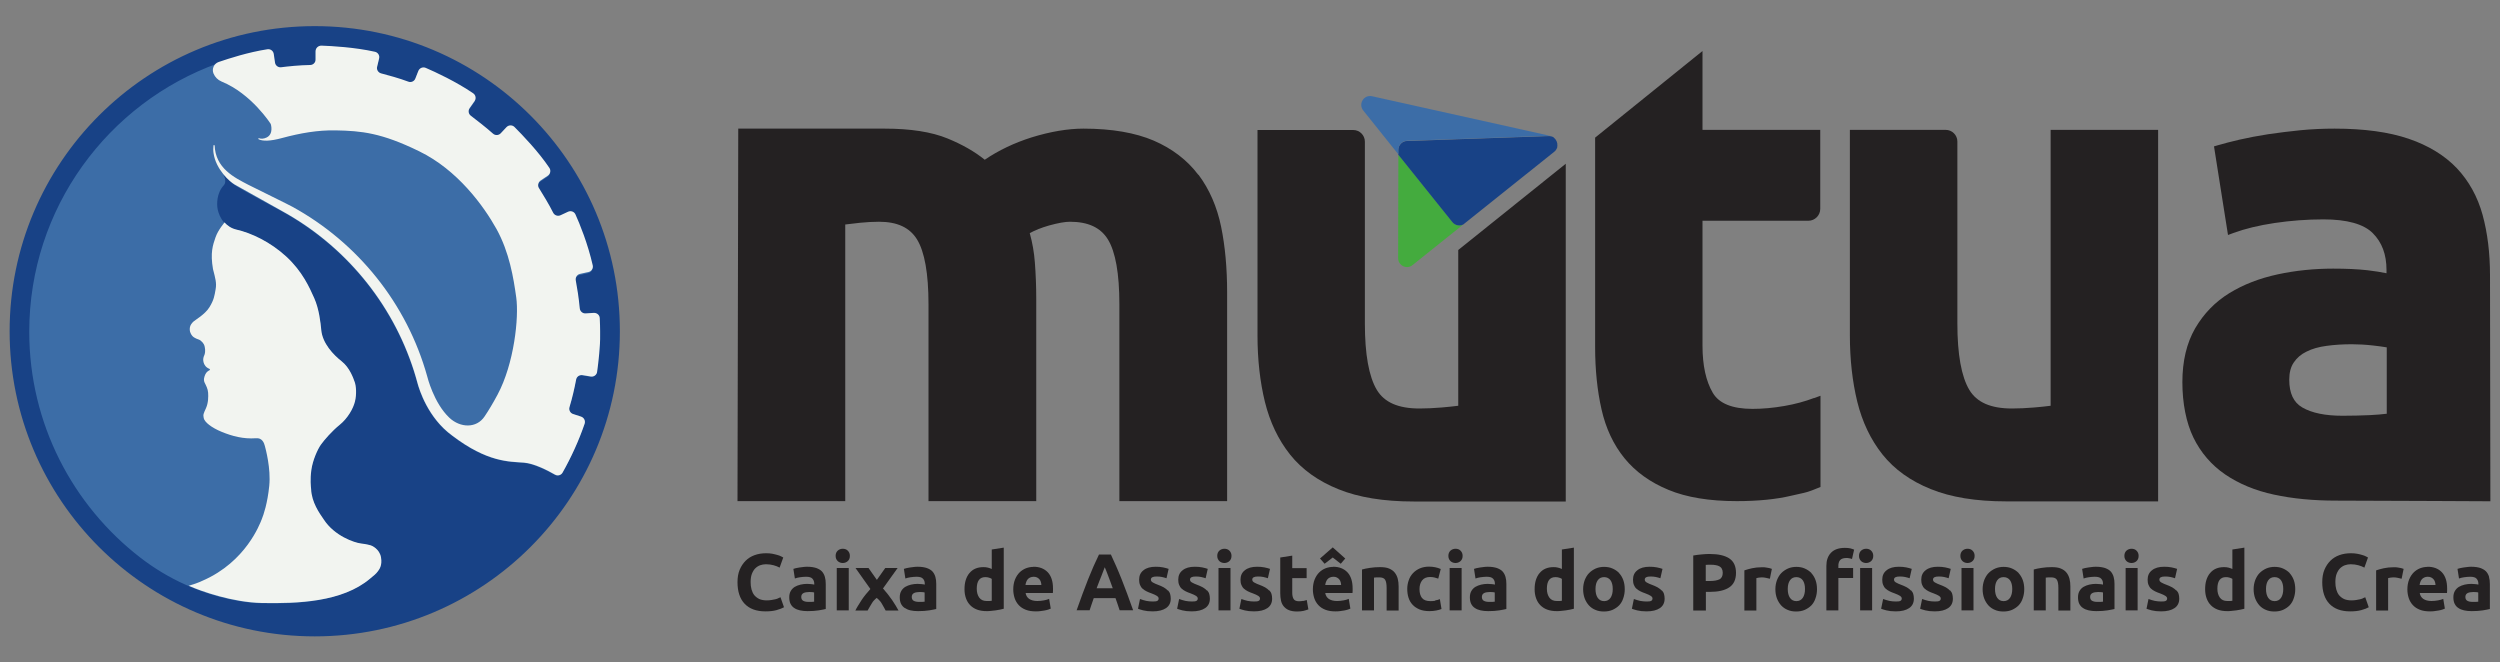 <?xml version="1.0" encoding="UTF-8"?>
<svg id="Camada_1" xmlns="http://www.w3.org/2000/svg" version="1.1" viewBox="0 0 200 53">
  <rect x="0" y="0" width="200" height="53" fill="#808080" stroke="none"/>
  <!-- Generator: Adobe Illustrator 29.0.0, SVG Export Plug-In . SVG Version: 2.1.0 Build 186)  -->
  <defs>
    <style>
      .st0 {
        fill: #44ab3e;
      }

      .st1 {
        fill: #242122;
      }

      .st2 {
        fill: #f2f4f0;
      }

      .st3 {
        fill: #184286;
      }

      .st4 {
        fill: #3c6da7;
      }
    </style>
  </defs>
  <g>
    <path class="st1" d="M95.86,13.98c-.88-1.17-2.08-2.09-3.56-2.73-1.47-.63-3.36-.96-5.62-.96-1.26,0-2.66.24-4.15.7-1.39.44-2.65,1.04-3.75,1.79-.8-.65-1.8-1.22-2.97-1.7-1.29-.53-2.98-.79-5.03-.79h-11.72l-.06,29.8h8.62v-22.13c.39-.05.79-.1,1.2-.14.51-.05,1.02-.08,1.5-.08,1.46,0,2.45.46,3.04,1.41.61.99.92,2.74.92,5.19v15.75h8.62v-16.17c0-1.02-.04-2-.11-2.91-.06-.82-.2-1.61-.41-2.36.42-.23.94-.44,1.54-.61.72-.2,1.28-.3,1.67-.3,1.46,0,2.45.46,3.04,1.41.61.99.92,2.74.92,5.19v15.75h8.62v-16.7c0-1.92-.16-3.69-.48-5.25-.33-1.6-.94-3-1.81-4.16Z"/>
    <path class="st1" d="M116.66,32.46c-.4.05-.85.1-1.34.14-.62.05-1.21.08-1.76.08-1.7,0-2.82-.49-3.42-1.5-.63-1.06-.95-2.84-.95-5.29v-14.56c0-.51-.42-.93-.93-.93h-7.66v16.44c0,1.92.2,3.7.59,5.3.4,1.63,1.08,3.05,2.02,4.23.95,1.19,2.25,2.12,3.87,2.77,1.6.65,3.62.98,6.01.98h12.17V13.1l-8.6,6.9v12.46Z"/>
    <path class="st1" d="M164.06,32.46c-.4.05-.85.1-1.34.14-.62.05-1.21.08-1.76.08-1.7,0-2.82-.49-3.42-1.5-.63-1.06-.95-2.84-.95-5.29v-14.57c0-.51-.42-.93-.93-.93h-7.67v16.44c0,1.92.2,3.7.59,5.3.4,1.63,1.08,3.05,2.02,4.23.95,1.19,2.25,2.12,3.87,2.77,1.6.65,3.62.98,6.01.98h12.17V10.39h-8.6v22.07Z"/>
    <path class="st1" d="M199.2,21.99c0-1.74-.2-3.36-.59-4.79-.4-1.46-1.1-2.72-2.06-3.74-.97-1.02-2.27-1.82-3.86-2.36-1.58-.54-3.57-.81-5.92-.81-.92,0-1.84.04-2.75.13-.9.09-1.76.2-2.58.32-.82.13-1.58.27-2.27.43-.68.16-1.27.31-1.74.45l-.31.09,1.12,7.09.43-.16c.92-.34,2.03-.61,3.3-.8,1.28-.19,2.59-.29,3.9-.29,1.89,0,3.22.37,3.95,1.1.74.74,1.1,1.71,1.1,2.95v.26c-.43-.09-.93-.17-1.51-.24-.8-.09-1.73-.13-2.75-.13-1.53,0-3.02.15-4.45.46-1.44.31-2.74.81-3.86,1.5-1.14.7-2.06,1.65-2.74,2.82-.68,1.18-1.02,2.62-1.02,4.3s.3,3.23.88,4.43c.59,1.21,1.45,2.21,2.55,2.96,1.09.74,2.4,1.29,3.9,1.61,1.48.32,3.14.48,4.95.48,1.69,0,5.17.02,7.96.03,1.9.01,3.5.02,4.03.02h.37l-.03-18.13ZM190.92,33.1c-.36.05-.81.08-1.33.11-.69.03-1.43.05-2.19.05-1.37,0-2.45-.22-3.21-.66-.71-.41-1.05-1.14-1.05-2.23,0-.56.12-1.02.36-1.37.25-.37.58-.66,1.02-.87.45-.23.99-.38,1.6-.46.63-.09,1.32-.13,2.03-.13.51,0,1.08.03,1.7.1.44.05.81.1,1.09.15v5.32Z"/>
    <path class="st1" d="M145.12,31.84c-.71.27-1.51.49-2.38.64-.87.15-1.72.23-2.54.23-1.61,0-2.68-.43-3.18-1.29-.54-.92-.82-2.18-.82-3.76v-10h8.47c.52,0,.95-.43.95-.95v-6.32h-9.42v-6.31l-8.59,6.93v16.75c0,1.81.17,3.49.51,4.98.34,1.52.96,2.84,1.84,3.92.88,1.08,2.06,1.93,3.52,2.53,1.44.6,3.28.9,5.46.9,1.71,0,3.17-.15,4.35-.43.31-.07.53-.12.71-.16.5-.11.69-.15,1.41-.45l.23-.09v-7.3s-.52.19-.52.19Z"/>
  </g>
  <path class="st0" d="M124.32,11s0,0-.01,0c0,0,0,0,.01,0Z"/>
  <path class="st0" d="M124.24,10.95s-.03-.01-.04-.02c.01,0,.03.01.04.02Z"/>
  <path class="st0" d="M124.14,10.91s-.03,0-.05-.01c.02,0,.03,0,.05.01Z"/>
  <path class="st0" d="M124.61,11.66s0-.02,0-.02c0,0,0,.02,0,.02Z"/>
  <path class="st0" d="M124.5,11.97s.01-.02.02-.03c0,.01-.01.02-.02.03Z"/>
  <path class="st0" d="M124.55,11.87s.01-.03.02-.04c0,.01,0,.03-.02.04Z"/>
  <path class="st0" d="M124.44,12.05s0-.01.01-.02c0,0,0,.01-.01.02Z"/>
  <path class="st0" d="M124.59,11.77s0-.02,0-.04c0,.01,0,.02,0,.04Z"/>
  <g>
    <path class="st0" d="M116.2,17.76l-4.33-5.4-.02,8.29c0,.6.69.93,1.15.56l4.06-3.25c-.29.14-.65.07-.87-.19Z"/>
    <path class="st3" d="M124.32,11s0,0-.01,0c-.02-.02-.05-.03-.07-.04-.01,0-.03-.01-.04-.02-.02,0-.04-.02-.06-.02-.01,0-.03,0-.05-.01-.07-.02-.14-.03-.21-.02l-11.33.39c-.38.01-.68.33-.69.71v.38s4.33,5.4,4.33,5.4c.21.26.57.34.87.19l7.28-5.82s.06-.05.09-.08c0,0,0-.01.01-.02.02-.02.04-.05.05-.07,0-.01.01-.02.02-.03.01-.02.02-.04.03-.06,0-.01.01-.03.02-.04,0-.02.01-.04.02-.06,0-.01,0-.02,0-.04,0-.02,0-.05.01-.07,0,0,0-.02,0-.02.02-.24-.09-.49-.29-.64Z"/>
    <path class="st4" d="M111.87,11.97c0-.38.3-.69.69-.71l11.33-.39c.08,0,.15,0,.21.02-.01,0-.02,0-.03-.01l-14.3-3.18c-.66-.15-1.13.61-.71,1.14l2.81,3.51v-.38Z"/>
  </g>
  <g>
    <path class="st1" d="M62.27,47.86c-.07.03-.15.06-.24.08-.09.02-.19.04-.31.06-.12.02-.25.03-.39.03-.23,0-.43-.04-.59-.11-.16-.08-.29-.18-.4-.31-.1-.13-.17-.28-.22-.46-.05-.18-.07-.37-.07-.58,0-.26.03-.48.1-.66.07-.18.16-.33.27-.44s.25-.2.39-.25c.15-.05.3-.08.46-.08.23,0,.44.03.62.08.18.05.34.11.48.19l.29-.81s-.09-.05-.17-.09c-.08-.04-.17-.08-.29-.11s-.25-.07-.41-.1c-.15-.03-.33-.04-.51-.04-.33,0-.63.05-.91.15-.28.1-.52.25-.72.45-.2.2-.36.44-.48.73-.12.29-.17.62-.17.99,0,.74.19,1.32.57,1.72.38.4.93.61,1.66.61.34,0,.64-.03.89-.1s.46-.15.6-.23l-.28-.8c-.06.03-.12.05-.19.08Z"/>
    <path class="st1" d="M65.76,45.72c-.11-.12-.27-.21-.46-.28-.19-.06-.42-.1-.71-.1-.11,0-.22,0-.33.02-.11.01-.21.02-.31.04-.1.02-.19.03-.27.05-.08.02-.15.04-.21.06l.12.77c.11-.04.25-.08.41-.1.16-.02.32-.04.48-.04.25,0,.42.05.51.15s.15.23.15.39v.09c-.06-.02-.14-.03-.24-.04-.1-.01-.21-.02-.33-.02-.18,0-.36.02-.53.06-.17.04-.32.1-.46.18-.13.08-.24.19-.32.33-.08.14-.12.3-.12.5s.03.38.1.52c.07.14.17.26.3.34.13.09.28.15.46.19.18.04.38.06.6.06.35,0,.64-.02.89-.06s.44-.08.57-.11v-2c0-.21-.02-.4-.07-.57-.05-.17-.13-.32-.24-.44ZM65.15,48.13c-.05,0-.12.02-.21.02-.09,0-.18,0-.27,0-.18,0-.31-.03-.42-.09-.1-.06-.15-.16-.15-.31,0-.08.02-.14.05-.19.03-.05.08-.09.14-.12.06-.03.13-.05.21-.06.08-.01.16-.02.25-.02.06,0,.13,0,.21.01.08,0,.14.02.17.03v.73Z"/>
    <rect class="st1" x="66.94" y="45.44" width=".96" height="3.39"/>
    <path class="st1" d="M67.42,43.9c-.15,0-.29.05-.4.15-.11.1-.17.24-.17.42s.06.31.17.42c.11.1.25.15.4.15s.29-.05.4-.15c.11-.1.17-.24.17-.42s-.06-.31-.17-.42-.25-.15-.4-.15Z"/>
    <path class="st1" d="M70.63,47.09l1.18-1.65h-.99l-.67.95-.67-.95h-1.04c.19.27.38.54.58.82.19.28.4.56.61.86-.12.13-.24.27-.36.42-.12.15-.24.3-.34.46-.11.16-.2.31-.29.46-.09.15-.16.27-.21.38h.98c.05-.09.1-.18.16-.28.06-.1.12-.2.18-.3.06-.1.12-.19.19-.25.07-.07.13-.13.2-.18.07.06.14.13.21.2.07.07.14.16.2.27.06.1.12.21.17.3.05.1.09.18.13.24h1.03c-.13-.24-.29-.51-.5-.82-.21-.31-.45-.61-.72-.92Z"/>
    <path class="st1" d="M74.6,45.72c-.11-.12-.27-.21-.46-.28-.19-.06-.42-.1-.71-.1-.11,0-.22,0-.33.02-.11.01-.21.02-.31.04-.1.02-.19.03-.27.05-.08.02-.15.04-.21.06l.12.77c.11-.04.25-.08.41-.1s.32-.04.48-.04c.25,0,.42.05.51.15.1.1.15.23.15.39v.09c-.06-.02-.14-.03-.24-.04-.1-.01-.21-.02-.33-.02-.18,0-.36.02-.53.06-.17.04-.32.1-.46.18-.13.08-.24.19-.32.33-.08.14-.12.3-.12.5s.03.38.1.52c.07.14.17.26.3.34s.28.15.46.19c.18.04.38.06.6.06.35,0,.64-.02.89-.06.25-.04.44-.08.57-.11v-2c0-.21-.02-.4-.07-.57-.05-.17-.13-.32-.24-.44ZM73.99,48.13c-.05,0-.12.02-.21.02-.09,0-.18,0-.27,0-.18,0-.31-.03-.42-.09-.1-.06-.15-.16-.15-.31,0-.08.02-.14.05-.19.03-.05.08-.09.14-.12.06-.03.13-.05.21-.06.08-.01.16-.02.25-.02.06,0,.13,0,.21.01.08,0,.14.02.17.03v.73Z"/>
    <path class="st1" d="M79.35,45.52c-.11-.05-.21-.08-.32-.11-.1-.03-.22-.04-.36-.04-.24,0-.46.04-.64.12-.19.08-.34.2-.47.35-.13.15-.23.34-.3.56-.07.22-.1.47-.1.74s.04.51.12.73c.08.22.19.4.34.55.15.15.33.27.55.35.22.08.47.12.75.12.12,0,.24,0,.36-.02.13-.01.25-.02.37-.04.12-.02.24-.04.35-.06.11-.02.21-.05.3-.07v-4.89l-.96.15v1.53ZM79.35,48.06s-.11.02-.18.02c-.07,0-.15,0-.24,0-.26,0-.46-.09-.59-.27-.13-.18-.2-.42-.2-.71,0-.62.23-.93.68-.93.1,0,.2.01.29.04.1.03.17.06.23.1v1.75Z"/>
    <path class="st1" d="M82.68,45.35c-.21,0-.41.04-.6.11-.2.08-.37.19-.52.34-.15.15-.27.34-.36.56-.09.23-.14.49-.14.79,0,.25.04.48.11.7.07.21.18.4.33.56.15.16.33.28.56.37.23.09.49.13.8.13.12,0,.24,0,.36-.02.12-.01.23-.03.34-.05.1-.02.2-.04.29-.07.09-.03.15-.05.21-.08l-.13-.78c-.11.05-.25.09-.42.12-.17.03-.34.05-.52.05-.28,0-.49-.06-.66-.17-.16-.12-.25-.27-.28-.47h2.18c0-.05,0-.11.01-.18,0-.07,0-.13,0-.18,0-.57-.14-1-.42-1.3-.28-.29-.66-.44-1.14-.44ZM82.04,46.79c.01-.08.03-.16.06-.24.03-.08.07-.15.12-.21.05-.06.12-.11.19-.14s.17-.06.28-.06.21.02.28.06c.08.04.14.09.19.15.05.06.09.13.11.21.02.08.04.16.04.24h-1.27Z"/>
    <path class="st1" d="M89.73,46.34c-.14-.36-.29-.7-.43-1.03-.14-.32-.29-.64-.43-.95h-.95c-.15.31-.3.63-.44.95-.14.32-.28.67-.43,1.03-.14.36-.29.74-.44,1.15-.15.41-.31.85-.48,1.33h1.04c.05-.15.1-.31.16-.48.06-.16.11-.33.17-.49h1.74c.06.16.11.32.17.49.06.16.11.32.16.48h1.08c-.17-.48-.33-.93-.48-1.33-.15-.41-.3-.79-.44-1.15ZM87.73,47.06c.07-.19.14-.38.21-.55.07-.18.13-.34.19-.48.06-.15.1-.28.15-.39.04-.11.08-.2.1-.26.03.06.06.15.11.26.04.11.09.24.15.39.06.15.12.31.18.48.06.18.13.36.2.55h-1.28Z"/>
    <path class="st1" d="M93.42,47.24c-.08-.09-.19-.17-.32-.25-.14-.08-.31-.15-.52-.23-.1-.04-.19-.07-.25-.11-.07-.03-.12-.06-.16-.09-.04-.03-.06-.06-.08-.09-.01-.03-.02-.06-.02-.1,0-.17.15-.25.45-.25.16,0,.31.01.44.04.13.03.25.06.36.1l.17-.75c-.11-.04-.26-.08-.45-.12-.19-.04-.39-.05-.59-.05-.41,0-.74.09-.97.28-.24.18-.35.44-.35.75,0,.16.02.3.07.42.05.12.11.22.2.3.09.08.19.15.31.21.12.06.26.12.41.17.19.07.34.14.43.2.09.06.14.13.14.2,0,.1-.04.17-.11.2-.07.04-.2.05-.37.05s-.34-.02-.51-.05c-.17-.04-.34-.09-.5-.15l-.16.78c.08.03.22.08.42.13.2.05.45.08.75.08.46,0,.82-.09,1.07-.26.25-.17.38-.42.38-.76,0-.14-.02-.27-.05-.37-.03-.11-.09-.2-.17-.29Z"/>
    <path class="st1" d="M96.55,47.24c-.08-.09-.19-.17-.32-.25-.14-.08-.31-.15-.52-.23-.1-.04-.19-.07-.25-.11-.07-.03-.12-.06-.16-.09-.04-.03-.06-.06-.08-.09-.01-.03-.02-.06-.02-.1,0-.17.15-.25.45-.25.16,0,.31.01.44.04.13.03.25.06.36.1l.17-.75c-.11-.04-.26-.08-.45-.12-.19-.04-.39-.05-.59-.05-.41,0-.74.09-.97.28-.24.18-.35.44-.35.75,0,.16.02.3.07.42.05.12.11.22.2.3.09.08.19.15.31.21.12.06.26.12.41.17.19.07.34.14.43.2.09.06.14.13.14.2,0,.1-.04.17-.11.2-.07.04-.2.05-.37.05s-.34-.02-.51-.05c-.17-.04-.34-.09-.5-.15l-.16.78c.08.03.22.08.42.13.2.05.45.08.75.08.46,0,.82-.09,1.07-.26.25-.17.38-.42.38-.76,0-.14-.02-.27-.05-.37-.03-.11-.09-.2-.17-.29Z"/>
    <path class="st1" d="M97.95,43.9c-.15,0-.29.05-.4.15s-.17.24-.17.42.06.31.17.42c.11.1.25.15.4.15s.29-.05.4-.15c.11-.1.17-.24.17-.42s-.06-.31-.17-.42-.25-.15-.4-.15Z"/>
    <rect class="st1" x="97.48" y="45.44" width=".96" height="3.39"/>
    <path class="st1" d="M101.53,47.24c-.08-.09-.19-.17-.32-.25-.14-.08-.31-.15-.52-.23-.1-.04-.19-.07-.25-.11-.07-.03-.12-.06-.16-.09-.04-.03-.06-.06-.08-.09-.01-.03-.02-.06-.02-.1,0-.17.15-.25.45-.25.16,0,.31.01.44.04.13.03.25.06.36.1l.17-.75c-.11-.04-.26-.08-.45-.12-.19-.04-.39-.05-.59-.05-.41,0-.74.09-.97.28-.24.18-.35.44-.35.75,0,.16.02.3.07.42.05.12.11.22.2.3.09.08.19.15.31.21.12.06.26.12.41.17.19.07.34.14.43.2.09.06.14.13.14.2,0,.1-.04.17-.11.2-.07.04-.2.05-.37.05s-.34-.02-.51-.05c-.17-.04-.34-.09-.5-.15l-.16.78c.08.03.22.08.42.13.2.05.45.08.75.08.46,0,.82-.09,1.07-.26.25-.17.38-.42.38-.76,0-.14-.02-.27-.05-.37-.03-.11-.09-.2-.17-.29Z"/>
    <path class="st1" d="M104.24,48.07c-.11.02-.22.03-.32.03-.21,0-.36-.06-.43-.18-.07-.12-.11-.28-.11-.48v-1.19h1.15v-.8h-1.15v-1l-.96.15v2.85c0,.22.02.42.06.6.04.18.11.33.22.46s.24.23.41.3c.17.07.39.11.65.11.21,0,.38-.02.52-.05.14-.03.27-.08.39-.12l-.13-.75c-.09.03-.19.06-.3.08Z"/>
    <polygon class="st1" points="106.62 44.6 107.26 45.1 107.62 44.68 106.62 43.79 105.6 44.68 105.97 45.1 106.62 44.6"/>
    <path class="st1" d="M106.65,45.35c-.21,0-.41.04-.6.11-.2.08-.37.19-.52.34-.15.15-.27.34-.36.56-.09.23-.14.49-.14.79,0,.25.04.48.11.7.07.21.18.4.33.56.15.16.33.28.56.37.23.09.49.13.8.13.12,0,.24,0,.36-.02.12-.01.23-.03.34-.05.1-.02.2-.04.29-.07.09-.03.15-.05.21-.08l-.13-.78c-.11.05-.25.09-.42.12-.17.03-.34.05-.52.05-.28,0-.49-.06-.66-.17-.16-.12-.25-.27-.28-.47h2.18c0-.05,0-.11.01-.18,0-.07,0-.13,0-.18,0-.57-.14-1-.42-1.3-.28-.29-.66-.44-1.14-.44ZM106.02,46.79c.01-.08.03-.16.06-.24.03-.08.07-.15.12-.21.05-.06.12-.11.19-.14s.17-.06.28-.06.21.02.28.06c.08.04.14.09.19.15.05.06.09.13.11.21.02.08.04.16.04.24h-1.27Z"/>
    <path class="st1" d="M111.57,45.8c-.11-.14-.26-.24-.45-.32-.19-.08-.43-.11-.72-.11s-.55.02-.81.06c-.26.04-.47.08-.63.13v3.27h.96v-2.62c.06,0,.13-.02.21-.02.08,0,.15,0,.22,0,.22,0,.38.06.46.19.08.13.12.35.12.66v1.8h.96v-1.91c0-.23-.02-.44-.07-.63-.05-.19-.13-.35-.24-.49Z"/>
    <path class="st1" d="M114.82,48.06c-.13.02-.26.03-.37.03-.33,0-.55-.08-.69-.25-.13-.17-.2-.4-.2-.71,0-.29.07-.52.21-.7s.35-.27.63-.27c.13,0,.25.01.36.04.11.03.21.06.3.09l.2-.77c-.14-.06-.29-.11-.44-.14-.15-.03-.32-.05-.5-.05-.27,0-.52.05-.73.14-.21.09-.4.22-.55.38-.15.16-.27.35-.34.57-.08.22-.12.45-.12.69s.03.49.1.7c.07.22.17.4.32.56.14.16.33.28.55.38.22.09.49.14.8.14.2,0,.39-.02.55-.05.17-.03.31-.08.42-.12l-.13-.79c-.11.05-.23.08-.37.1Z"/>
    <rect class="st1" x="115.97" y="45.44" width=".96" height="3.39"/>
    <path class="st1" d="M116.44,43.9c-.15,0-.29.05-.4.15s-.17.24-.17.42.06.31.17.42c.11.1.25.15.4.15s.29-.05.4-.15c.11-.1.17-.24.17-.42s-.06-.31-.17-.42-.25-.15-.4-.15Z"/>
    <path class="st1" d="M120.21,45.72c-.11-.12-.27-.21-.46-.28-.19-.06-.42-.1-.71-.1-.11,0-.22,0-.33.02-.11.01-.21.02-.31.04-.1.02-.19.03-.27.05-.08.02-.15.04-.21.06l.12.77c.11-.04.25-.08.41-.1.16-.02.32-.04.48-.04.25,0,.42.05.51.15.1.1.15.23.15.39v.09c-.06-.02-.14-.03-.24-.04-.1-.01-.21-.02-.33-.02-.18,0-.36.02-.53.06-.17.04-.32.1-.46.18-.13.08-.24.19-.32.33-.08.14-.12.3-.12.5s.03.38.1.52c.07.14.17.26.3.34.13.09.28.15.46.19.18.04.38.06.6.06.35,0,.64-.02.89-.06s.44-.08.57-.11v-2c0-.21-.02-.4-.07-.57-.05-.17-.13-.32-.24-.44ZM119.6,48.13c-.05,0-.12.02-.21.02-.09,0-.18,0-.27,0-.18,0-.31-.03-.42-.09-.1-.06-.15-.16-.15-.31,0-.08.02-.14.05-.19.03-.05.08-.09.14-.12.06-.03.13-.05.21-.06.08-.01.16-.02.25-.02.06,0,.13,0,.21.01.08,0,.14.02.17.03v.73Z"/>
    <path class="st1" d="M124.96,45.52c-.11-.05-.21-.08-.32-.11-.1-.03-.22-.04-.36-.04-.24,0-.46.04-.64.12-.19.08-.34.2-.47.35-.13.15-.23.34-.3.56-.07.22-.1.47-.1.74s.04.51.12.73c.08.22.19.4.34.55.15.15.33.27.55.35.22.08.47.12.75.12.12,0,.24,0,.36-.02.13-.01.25-.02.37-.04.12-.02.24-.04.35-.06.11-.02.21-.05.3-.07v-4.89l-.96.15v1.53ZM124.96,48.06s-.11.02-.18.02c-.07,0-.15,0-.24,0-.26,0-.46-.09-.59-.27-.13-.18-.2-.42-.2-.71,0-.62.23-.93.68-.93.1,0,.2.01.29.04.1.03.17.06.23.1v1.75Z"/>
    <path class="st1" d="M129.53,45.84c-.15-.15-.32-.27-.53-.36-.2-.09-.43-.13-.67-.13s-.46.04-.67.13c-.2.09-.38.21-.53.36-.15.15-.26.34-.35.56-.08.22-.13.46-.13.73s.04.51.12.73c.08.22.2.41.34.57.15.16.32.28.52.36.2.09.43.13.68.13s.48-.04.69-.13c.2-.09.38-.21.53-.36.15-.16.26-.35.33-.57.08-.22.12-.47.12-.73s-.04-.51-.12-.73c-.08-.22-.2-.41-.34-.56ZM128.84,47.83c-.12.17-.29.26-.51.26s-.39-.09-.51-.26c-.12-.17-.18-.41-.18-.71s.06-.53.18-.7c.12-.17.29-.25.51-.25s.39.09.51.25c.12.17.18.4.18.7s-.06.53-.18.71Z"/>
    <path class="st1" d="M132.93,47.24c-.08-.09-.19-.17-.32-.25-.14-.08-.31-.15-.52-.23-.1-.04-.19-.07-.25-.11-.07-.03-.12-.06-.16-.09-.04-.03-.06-.06-.08-.09-.01-.03-.02-.06-.02-.1,0-.17.15-.25.45-.25.16,0,.31.01.44.04.13.03.25.06.36.1l.17-.75c-.11-.04-.26-.08-.45-.12-.19-.04-.39-.05-.59-.05-.41,0-.74.09-.97.28-.24.18-.35.44-.35.75,0,.16.02.3.07.42.05.12.11.22.2.3.09.08.19.15.31.21.12.06.26.12.41.17.19.07.34.14.43.2.09.06.14.13.14.2,0,.1-.04.17-.11.2-.07.04-.2.05-.37.05s-.34-.02-.51-.05c-.17-.04-.34-.09-.5-.15l-.16.78c.08.03.22.08.42.13.2.05.45.08.75.08.46,0,.82-.09,1.07-.26.25-.17.38-.42.38-.76,0-.14-.02-.27-.05-.37-.03-.11-.09-.2-.17-.29Z"/>
    <path class="st1" d="M138.34,44.67c-.36-.23-.87-.35-1.53-.35-.19,0-.4,0-.65.03-.24.02-.48.05-.7.09v4.4h1.01v-1.49h.32c.67,0,1.19-.12,1.55-.36.36-.24.54-.63.54-1.16s-.18-.92-.53-1.15ZM137.57,46.34c-.18.09-.44.14-.79.14h-.32v-1.29c.05,0,.11,0,.18-.01.07,0,.14,0,.21,0,.15,0,.28,0,.4.03.12.02.22.05.31.1.08.05.15.11.19.2.04.08.07.18.07.31,0,.26-.09.43-.26.53Z"/>
    <path class="st1" d="M141.35,45.41c-.07-.01-.15-.02-.22-.03-.07,0-.13,0-.19,0-.29,0-.55.03-.78.08-.23.05-.44.11-.61.17v3.21h.96v-2.59s.11-.02.19-.04c.08-.01.15-.02.22-.02.13,0,.26.01.37.04.12.02.22.05.3.07l.16-.79c-.05-.02-.11-.04-.19-.06s-.15-.03-.22-.04Z"/>
    <path class="st1" d="M144.91,45.84c-.15-.15-.32-.27-.53-.36-.2-.09-.43-.13-.67-.13s-.46.04-.67.13c-.2.09-.38.21-.53.36-.15.15-.26.34-.35.56-.08.22-.13.46-.13.73s.04.51.12.73c.08.22.2.41.34.57.15.16.32.28.52.36.2.09.43.13.68.13s.48-.04.69-.13c.2-.09.38-.21.53-.36.15-.16.26-.35.33-.57.08-.22.12-.47.12-.73s-.04-.51-.12-.73c-.08-.22-.2-.41-.34-.56ZM144.22,47.83c-.12.17-.29.26-.51.26s-.39-.09-.51-.26c-.12-.17-.18-.41-.18-.71s.06-.53.18-.7c.12-.17.29-.25.51-.25s.39.09.51.25c.12.17.18.4.18.7s-.06.53-.18.71Z"/>
    <path class="st1" d="M147.1,45.02c.02-.08.05-.14.1-.2.04-.06.11-.1.19-.13.08-.03.18-.05.29-.05.09,0,.17,0,.25.02.08.01.16.03.23.06l.17-.75c-.08-.03-.18-.07-.3-.1-.12-.03-.27-.04-.45-.04-.48,0-.85.13-1.1.39-.25.26-.37.61-.37,1.04v3.57h.96v-2.59h1.18v-.8h-1.18v-.17c0-.09,0-.17.03-.25Z"/>
    <path class="st1" d="M149.29,43.9c-.15,0-.29.05-.4.15-.11.1-.17.24-.17.42s.06.31.17.42c.11.1.25.15.4.15s.29-.05.4-.15c.11-.1.17-.24.17-.42s-.06-.31-.17-.42-.25-.15-.4-.15Z"/>
    <rect class="st1" x="148.81" y="45.44" width=".96" height="3.39"/>
    <path class="st1" d="M152.87,47.24c-.08-.09-.19-.17-.32-.25-.14-.08-.31-.15-.52-.23-.1-.04-.19-.07-.25-.11-.07-.03-.12-.06-.16-.09-.04-.03-.06-.06-.08-.09-.01-.03-.02-.06-.02-.1,0-.17.15-.25.45-.25.16,0,.31.01.44.04.13.03.25.06.36.1l.17-.75c-.11-.04-.26-.08-.45-.12-.19-.04-.39-.05-.59-.05-.41,0-.74.09-.97.28-.24.18-.35.44-.35.75,0,.16.02.3.07.42.05.12.11.22.2.3.09.08.19.15.31.21.12.06.26.12.41.17.19.07.34.14.43.2.09.06.14.13.14.2,0,.1-.04.17-.11.2-.07.04-.2.05-.37.05s-.34-.02-.51-.05c-.17-.04-.34-.09-.5-.15l-.16.78c.08.03.22.08.42.13.2.05.45.08.75.08.46,0,.82-.09,1.07-.26.25-.17.38-.42.38-.76,0-.14-.02-.27-.05-.37-.03-.11-.09-.2-.17-.29Z"/>
    <path class="st1" d="M155.99,47.24c-.08-.09-.19-.17-.32-.25-.14-.08-.31-.15-.52-.23-.1-.04-.19-.07-.25-.11-.07-.03-.12-.06-.16-.09-.04-.03-.06-.06-.08-.09-.01-.03-.02-.06-.02-.1,0-.17.15-.25.45-.25.16,0,.31.01.44.04.13.03.25.06.36.1l.17-.75c-.11-.04-.26-.08-.45-.12-.19-.04-.39-.05-.59-.05-.41,0-.74.09-.97.28-.24.18-.35.44-.35.75,0,.16.02.3.07.42.05.12.11.22.2.3.09.08.19.15.31.21.12.06.26.12.41.17.19.07.34.14.43.2.09.06.14.13.14.2,0,.1-.04.17-.11.2-.07.04-.2.05-.37.05s-.34-.02-.51-.05c-.17-.04-.34-.09-.5-.15l-.16.78c.08.03.22.08.42.13.2.05.45.08.75.08.46,0,.82-.09,1.07-.26.25-.17.38-.42.38-.76,0-.14-.02-.27-.05-.37-.03-.11-.09-.2-.17-.29Z"/>
    <path class="st1" d="M157.4,43.9c-.15,0-.29.05-.4.15s-.17.24-.17.42.06.31.17.42c.11.1.25.15.4.15s.29-.05.4-.15c.11-.1.17-.24.17-.42s-.06-.31-.17-.42-.25-.15-.4-.15Z"/>
    <rect class="st1" x="156.92" y="45.44" width=".96" height="3.39"/>
    <path class="st1" d="M161.49,45.84c-.15-.15-.32-.27-.53-.36-.2-.09-.43-.13-.67-.13s-.46.04-.67.13c-.2.09-.38.21-.53.36-.15.15-.26.34-.35.56-.08.22-.13.46-.13.73s.04.51.12.73c.08.22.2.41.34.57.15.16.32.28.52.36.2.09.43.13.68.13s.48-.04.69-.13c.2-.09.38-.21.53-.36.15-.16.26-.35.33-.57.08-.22.12-.47.12-.73s-.04-.51-.12-.73c-.08-.22-.2-.41-.34-.56ZM160.8,47.83c-.12.17-.29.26-.51.26s-.39-.09-.51-.26c-.12-.17-.18-.41-.18-.71s.06-.53.18-.7c.12-.17.29-.25.51-.25s.39.09.51.25c.12.17.18.4.18.7s-.06.53-.18.71Z"/>
    <path class="st1" d="M165.31,45.8c-.11-.14-.26-.24-.45-.32-.19-.08-.43-.11-.72-.11s-.55.02-.81.06c-.26.04-.47.08-.63.13v3.27h.96v-2.62c.06,0,.13-.02.21-.02.08,0,.15,0,.22,0,.22,0,.38.06.46.19.08.13.12.35.12.66v1.8h.96v-1.91c0-.23-.02-.44-.07-.63-.05-.19-.13-.35-.24-.49Z"/>
    <path class="st1" d="M168.86,45.72c-.11-.12-.27-.21-.46-.28-.19-.06-.42-.1-.71-.1-.11,0-.22,0-.33.02-.11.01-.21.02-.31.04-.1.02-.19.03-.27.05-.08.02-.15.04-.21.06l.12.77c.11-.04.25-.08.41-.1s.32-.04.48-.04c.25,0,.42.05.51.15.1.1.15.23.15.39v.09c-.06-.02-.14-.03-.24-.04-.1-.01-.21-.02-.33-.02-.18,0-.36.02-.53.06-.17.04-.32.1-.46.18-.13.08-.24.19-.32.33-.08.14-.12.3-.12.5s.03.38.1.52c.07.14.17.26.3.34.13.09.28.15.46.19.18.04.38.06.6.06.35,0,.64-.02.89-.06s.44-.08.57-.11v-2c0-.21-.02-.4-.07-.57-.05-.17-.13-.32-.24-.44ZM168.26,48.13c-.05,0-.12.02-.21.02-.09,0-.18,0-.27,0-.18,0-.31-.03-.42-.09-.1-.06-.15-.16-.15-.31,0-.08.02-.14.05-.19.03-.05.08-.09.14-.12.06-.03.13-.05.21-.06.08-.01.16-.02.25-.02.06,0,.13,0,.21.01.08,0,.14.02.17.03v.73Z"/>
    <rect class="st1" x="170.05" y="45.44" width=".96" height="3.39"/>
    <path class="st1" d="M170.52,43.9c-.15,0-.29.05-.4.15s-.17.24-.17.42.06.31.17.42c.11.1.25.15.4.15s.29-.05.4-.15c.11-.1.17-.24.17-.42s-.06-.31-.17-.42-.25-.15-.4-.15Z"/>
    <path class="st1" d="M174.1,47.24c-.08-.09-.19-.17-.32-.25-.14-.08-.31-.15-.52-.23-.1-.04-.19-.07-.25-.11-.07-.03-.12-.06-.16-.09-.04-.03-.06-.06-.08-.09-.01-.03-.02-.06-.02-.1,0-.17.15-.25.45-.25.16,0,.31.01.44.04.13.03.25.06.36.1l.17-.75c-.11-.04-.26-.08-.45-.12-.19-.04-.39-.05-.59-.05-.41,0-.74.09-.97.28-.24.18-.35.44-.35.75,0,.16.02.3.07.42.05.12.11.22.2.3.09.08.19.15.31.21.12.06.26.12.41.17.19.07.34.14.43.2.09.06.14.13.14.2,0,.1-.04.17-.11.2-.07.04-.2.05-.37.05s-.34-.02-.51-.05c-.17-.04-.34-.09-.5-.15l-.16.78c.08.03.22.08.42.13.2.05.45.08.75.08.46,0,.82-.09,1.07-.26.25-.17.38-.42.38-.76,0-.14-.02-.27-.05-.37-.03-.11-.09-.2-.17-.29Z"/>
    <path class="st1" d="M178.6,45.52c-.11-.05-.21-.08-.32-.11-.1-.03-.22-.04-.36-.04-.24,0-.46.04-.64.12-.19.08-.34.2-.47.35-.13.15-.23.34-.3.56-.07.22-.1.47-.1.74s.04.51.12.73c.08.22.19.4.34.55.15.15.33.27.55.35.22.08.47.12.75.12.12,0,.24,0,.36-.02.13-.01.25-.02.37-.04.12-.02.24-.04.35-.06.11-.02.21-.05.3-.07v-4.89l-.96.15v1.53ZM178.6,48.06s-.11.02-.18.02c-.07,0-.15,0-.24,0-.26,0-.46-.09-.59-.27-.13-.18-.2-.42-.2-.71,0-.62.23-.93.68-.93.1,0,.2.01.29.04.1.03.17.06.23.1v1.75Z"/>
    <path class="st1" d="M183.17,45.84c-.15-.15-.32-.27-.53-.36-.2-.09-.43-.13-.67-.13s-.46.04-.67.13c-.2.09-.38.21-.53.36-.15.15-.26.34-.35.56-.08.22-.13.46-.13.73s.04.51.12.73c.08.22.2.41.34.57.15.16.32.28.52.36.2.09.43.13.68.13s.48-.04.69-.13c.2-.09.38-.21.53-.36.15-.16.26-.35.33-.57.08-.22.12-.47.12-.73s-.04-.51-.12-.73c-.08-.22-.2-.41-.34-.56ZM182.48,47.83c-.12.17-.29.26-.51.26s-.39-.09-.51-.26c-.12-.17-.18-.41-.18-.71s.06-.53.18-.7c.12-.17.29-.25.51-.25s.39.09.51.25c.12.17.18.4.18.7s-.06.53-.18.71Z"/>
    <path class="st1" d="M189.05,47.86c-.07.03-.15.06-.24.08-.09.02-.19.04-.31.06-.12.02-.25.03-.39.03-.23,0-.43-.04-.59-.11-.16-.08-.29-.18-.4-.31-.1-.13-.17-.28-.22-.46-.05-.18-.07-.37-.07-.58,0-.26.03-.48.1-.66s.16-.33.27-.44.25-.2.39-.25c.15-.05.3-.08.46-.08.23,0,.44.03.62.08.18.05.34.11.48.19l.29-.81s-.09-.05-.17-.09c-.08-.04-.17-.08-.29-.11-.12-.04-.25-.07-.41-.1-.15-.03-.33-.04-.51-.04-.33,0-.63.05-.91.15-.28.1-.52.25-.72.45-.2.2-.36.44-.48.73-.12.29-.17.62-.17.99,0,.74.19,1.32.57,1.72.38.4.93.61,1.66.61.34,0,.64-.03.89-.1.26-.07.46-.15.6-.23l-.28-.8c-.06.03-.12.05-.19.08Z"/>
    <path class="st1" d="M191.89,45.41c-.07-.01-.15-.02-.22-.03-.07,0-.13,0-.19,0-.29,0-.55.03-.78.08-.23.05-.44.11-.61.17v3.21h.96v-2.59s.11-.02.19-.04c.08-.01.15-.02.22-.02.13,0,.26.01.37.04.12.02.22.05.3.07l.16-.79c-.05-.02-.11-.04-.19-.06s-.15-.03-.22-.04Z"/>
    <path class="st1" d="M194.21,45.35c-.21,0-.41.04-.6.11-.2.08-.37.19-.52.34-.15.15-.27.34-.36.56-.09.23-.14.49-.14.79,0,.25.04.48.11.7.07.21.18.4.33.56.15.16.33.28.56.37.23.09.49.13.8.13.12,0,.24,0,.36-.02.12-.01.23-.03.34-.05.1-.02.2-.04.29-.07.09-.03.15-.05.21-.08l-.13-.78c-.11.05-.25.09-.42.12-.17.03-.34.05-.52.05-.28,0-.49-.06-.66-.17-.16-.12-.25-.27-.28-.47h2.18c0-.05,0-.11.01-.18,0-.07,0-.13,0-.18,0-.57-.14-1-.42-1.3-.28-.29-.66-.44-1.14-.44ZM193.57,46.79c.01-.08.03-.16.06-.24.03-.08.07-.15.12-.21.05-.06.12-.11.19-.14.08-.04.17-.06.28-.06s.21.02.28.06c.08.04.14.09.19.15s.09.13.11.21c.02.08.04.16.04.24h-1.27Z"/>
    <path class="st1" d="M199.13,46.16c-.05-.17-.13-.32-.24-.44-.11-.12-.27-.21-.46-.28-.19-.06-.42-.1-.71-.1-.11,0-.22,0-.33.02-.11.01-.21.02-.31.04-.1.02-.19.03-.27.05-.08.02-.15.04-.21.06l.12.77c.11-.04.25-.08.41-.1s.32-.04.48-.04c.25,0,.42.05.51.15s.15.23.15.39v.09c-.06-.02-.14-.03-.24-.04-.1-.01-.21-.02-.33-.02-.18,0-.36.02-.53.06-.17.04-.32.1-.46.18-.13.08-.24.19-.32.33-.08.14-.12.3-.12.5s.03.38.1.52c.07.14.17.26.3.34.13.09.28.15.46.19.18.04.38.06.6.06.35,0,.64-.02.89-.06s.44-.08.57-.11v-2c0-.21-.02-.4-.07-.57ZM198.28,48.13c-.05,0-.12.02-.21.02-.09,0-.18,0-.27,0-.18,0-.31-.03-.42-.09-.1-.06-.15-.16-.15-.31,0-.08.02-.14.05-.19.03-.05.08-.09.14-.12.06-.03.13-.05.21-.06.08-.01.16-.02.25-.02.06,0,.13,0,.21.01.08,0,.14.02.17.03v.73Z"/>
  </g>
  <g>
    <circle class="st4" cx="25.15" cy="26.49" r="23.97"/>
    <path class="st3" d="M25.18,2.09c-13.48,0-24.41,10.93-24.41,24.41,0,13.48,10.93,24.41,24.41,24.41s24.41-10.93,24.41-24.41c0-13.48-10.93-24.41-24.41-24.41ZM47.99,26.82c.02.83-.14,2.22-.24,2.94-.03.25-.27.42-.51.38l-.66-.11c-.24-.04-.47.12-.51.36-.14.74-.31,1.47-.53,2.2-.07.23.06.48.29.55l.64.21c.24.08.37.33.28.57-.46,1.34-1.07,2.68-1.76,3.9v.02c-.13.21-.4.27-.6.15h0c-.57-.32-1.67-.89-2.49-.96-1.16-.09-2.91-.02-5.74-2.17-2.22-1.61-2.82-4.37-2.82-4.37-1.63-5.85-5.58-10.72-10.79-13.58,0,0-3.46-1.87-3.79-2.12-.45-.34-.6-.51-.91-.85,0,0,.36.55.04.9-.58.63-.54,1.53-.49,1.82.04.29.33,1.46,1.51,1.73,1.18.27,2.7.98,3.99,2.17,1.28,1.19,1.83,2.44,2.22,3.31.39.87.51,1.99.56,2.53.09,1.09.98,2.01,1.63,2.52.65.51.94,1.36,1.05,1.67s.16.96.02,1.54c-.14.58-.63,1.38-1.22,1.87-.83.68-1.27,1.25-1.52,1.61-.25.36-.64,1.21-.75,2-.11.79-.04,1.33-.02,1.54.04,1.05.66,1.92,1.02,2.44.85,1.3,2.54,1.87,2.98,1.91.44.04.71.13.78.15.07.02.69.28.81.95.12.67-.15.99-.27,1.15-.12.17-.34.3-.63.54-2.22,1.88-5.75,2.03-8.62,1.97-.69-.01-1.42-.1-2.11-.23-2.76-.52-5.36-1.69-7.59-3.41-5.41-4.17-8.9-10.72-8.9-18.08,0-9.89,6.31-18.32,15.11-21.48.85-.3,2.37-.79,3.91-1.03.24-.04.47.13.51.37l.1.69c.04.24.25.4.49.38.54-.06,1.49-.16,2.32-.18.24,0,.44-.2.44-.44v-.67c0-.25.21-.45.46-.44.84.03,2.67.13,4.28.49.24.05.39.29.34.53l-.16.67c-.05.23.09.47.32.53.54.14,1.49.4,2.17.66.23.09.48-.02.57-.25l.24-.61c.09-.23.36-.34.59-.24.77.33,2.42,1.1,3.79,2.03.2.14.26.42.12.62l-.4.57c-.14.2-.09.47.1.61.44.33,1.2.91,1.77,1.43.18.16.46.15.62-.03l.46-.49c.17-.18.46-.19.64-.01.61.61,1.92,1.98,2.79,3.27.14.2.08.48-.12.62l-.58.39c-.2.13-.26.4-.13.61.3.48.84,1.35,1.13,1.96.11.22.37.31.59.21l.6-.28c.23-.11.49,0,.6.22.32.72.98,2.31,1.38,4.07.05.24-.1.48-.34.53l-.68.15c-.23.05-.39.28-.34.51.1.53.25,1.45.32,2.24.02.24.23.42.47.41l.66-.04c.25-.02.46.18.47.43.01.36.03.83.03,1.02,0,.11,0,.21,0,.32Z"/>
    <path class="st2" d="M17.16,11.63s-.07-.05-.08,0c-.02.19-.03.4,0,.6.18,1.34,1.33,2.33,1.69,2.53.47.27,3.79,2.12,3.79,2.12,4.98,2.73,8.81,7.3,10.56,12.8.1.3.18.61.27.92.15.58.86,2.84,2.78,4.24,2.83,2.16,4.58,2.08,5.74,2.17.82.06,1.92.63,2.49.96.21.12.49.05.61-.17.69-1.22,1.3-2.56,1.76-3.9.08-.24-.05-.49-.28-.57l-.64-.21c-.23-.07-.36-.32-.29-.55.22-.73.39-1.46.53-2.2.04-.24.27-.4.51-.36l.66.11c.25.04.48-.13.51-.38.1-.71.26-2.11.24-2.94,0-.11,0-.21,0-.32,0-.19-.01-.66-.03-1.02,0-.25-.22-.44-.47-.43l-.66.04c-.24.02-.45-.17-.47-.41-.07-.79-.22-1.72-.32-2.24-.04-.24.11-.46.34-.51l.68-.15c.24-.05.39-.29.34-.53-.4-1.76-1.05-3.34-1.38-4.07-.1-.23-.37-.33-.6-.22l-.6.28c-.22.1-.48.01-.59-.21-.3-.61-.83-1.48-1.13-1.96-.13-.2-.07-.47.13-.61l.58-.39c.2-.14.26-.41.12-.62-.86-1.29-2.18-2.66-2.79-3.27-.18-.18-.47-.17-.64.01l-.46.49c-.17.18-.44.19-.62.03-.57-.51-1.34-1.1-1.77-1.43-.19-.14-.24-.41-.1-.61l.4-.57c.14-.2.09-.48-.12-.62-1.36-.93-3.02-1.7-3.79-2.03-.23-.1-.5.01-.59.24l-.24.61c-.09.23-.35.34-.57.25-.68-.26-1.63-.52-2.17-.66-.23-.06-.38-.3-.32-.53l.16-.67c.06-.24-.1-.48-.34-.53-1.61-.36-3.44-.46-4.28-.49-.25,0-.46.19-.46.44v.67c0,.24-.2.44-.44.44-.83.01-1.78.11-2.32.18-.24.03-.46-.14-.49-.38l-.1-.69c-.04-.24-.26-.41-.51-.37-1.54.24-3.05.73-3.9,1.02-.38.13-.56.56-.41.92h0c.12.29.35.52.64.64,2.42.99,3.94,3.4,3.94,3.4,0,0,.26.79-.33,1.08-.25.12-.45.11-.61.06-.05-.02-.08.06-.03.08.32.16.89.17,1.88-.1,1.45-.39,2.85-.64,4.29-.61,2.05.04,3.65.19,6.69,1.68,3.04,1.48,5.13,4.34,6.17,6.21,1.03,1.87,1.36,3.9,1.58,5.48.22,1.58-.16,5.28-1.5,7.78-.37.69-.72,1.27-1.03,1.73-.65.98-1.95.92-2.81.12-1.27-1.19-1.78-3.31-1.78-3.31-1.63-5.85-5.58-10.72-10.79-13.58-.24-.14-2.96-1.47-3.53-1.76-1.09-.57-2.64-1.31-2.69-3.18Z"/>
    <path class="st2" d="M17.95,17.78c.23.26.54.49.98.59,1.18.27,2.7.98,3.99,2.17,1.28,1.19,1.83,2.44,2.22,3.31s.51,1.99.56,2.53c.09,1.09.98,2.01,1.63,2.52s.94,1.36,1.05,1.67.16.96.02,1.54-.58,1.35-1.22,1.87c-.6.48-1.27,1.25-1.52,1.61s-.64,1.21-.75,2c-.11.79-.04,1.33-.02,1.54.04,1.05.66,1.92,1.02,2.44.85,1.3,2.41,1.84,2.98,1.91.44.05.71.13.78.15s.69.28.81.95-.15.99-.27,1.15-.3.32-.6.56c-2.22,1.88-5.79,2-8.65,1.95-2.34-.05-4.85-.93-5.86-1.38.29-.08.77-.24,1.14-.42,3.44-1.51,4.55-4.53,4.7-4.9s.46-1.28.6-2.67c.14-1.39-.29-2.96-.35-3.19s-.21-.68-.73-.62c-1,.07-1.89-.17-2.72-.51s-1.37-.78-1.44-1.09-.01-.38.18-.81.19-.91.17-1.23-.17-.58-.28-.81-.03-.47.06-.67c.08-.17.22-.27.33-.32.05-.02.04-.09,0-.11-.29-.11-.43-.33-.48-.54-.06-.24,0-.42.08-.59.1-.31.03-.56,0-.71s-.25-.44-.47-.51-.4-.18-.46-.24-.25-.26-.25-.58.17-.49.29-.61.93-.57,1.29-1.16.4-.92.49-1.43-.02-.86-.21-1.61c-.23-1.32-.01-1.93.2-2.54s.74-1.21.74-1.21"/>
  </g>
</svg>